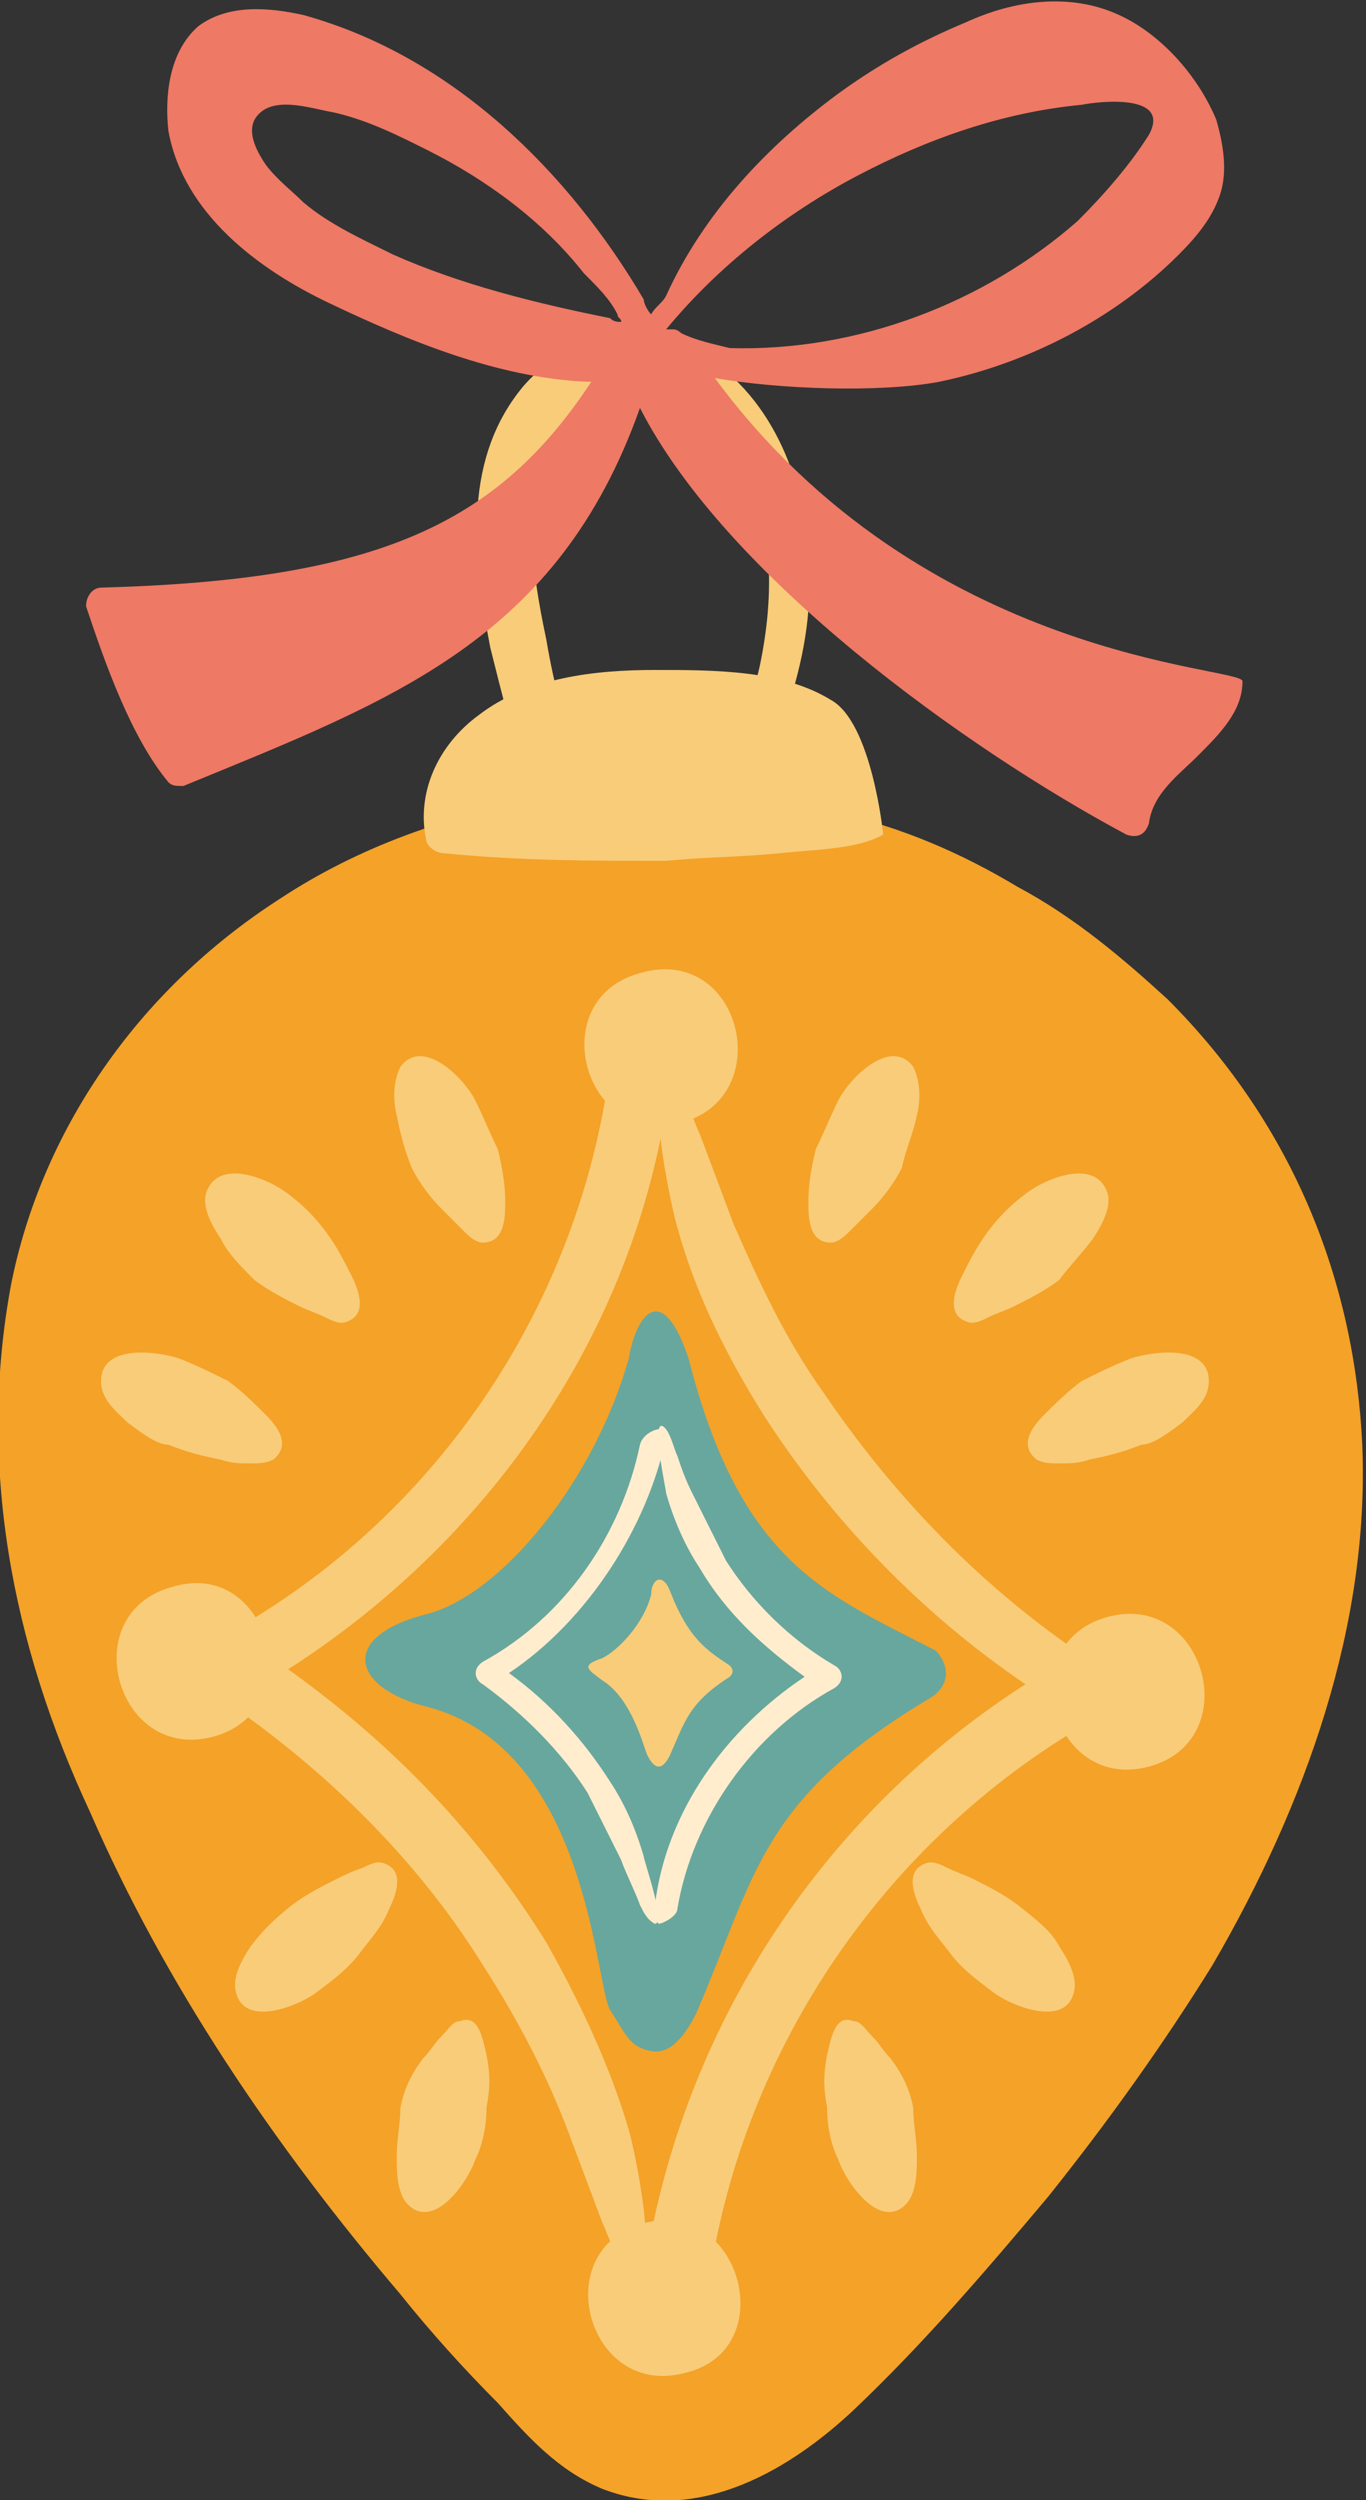 <?xml version="1.0" encoding="UTF-8"?> <!-- Generator: Adobe Illustrator 27.9.0, SVG Export Plug-In . SVG Version: 6.00 Build 0) --> <svg xmlns="http://www.w3.org/2000/svg" xmlns:xlink="http://www.w3.org/1999/xlink" id="Layer_1" x="0px" y="0px" viewBox="0 0 36.5 66.8" style="enable-background:new 0 0 36.5 66.8;" xml:space="preserve"><rect x="0" y="0" width="36.5" height="66.8" fill="#333333" stroke="none"/> <style type="text/css"> .st0{fill-rule:evenodd;clip-rule:evenodd;fill:#F8CC79;} .st1{fill-rule:evenodd;clip-rule:evenodd;fill:#F4A228;} .st2{fill-rule:evenodd;clip-rule:evenodd;fill:#68A79D;} .st3{fill-rule:evenodd;clip-rule:evenodd;fill:#FFEDCE;} .st4{fill-rule:evenodd;clip-rule:evenodd;fill:#EE7965;} </style> <g> <path class="st0" d="M14,10.3c1.5-1.7,4-1.7,5.6-0.2s2.2,4,2,6.2c-0.1,1.3-0.5,2.6-1,3.8c-0.4,1-1.1,2.5-2.1,3.1 c-0.1,0-0.2,0-0.2-0.1c0-0.9,0.6-1.7,1-2.5c0.4-0.9,0.8-1.9,1-2.8c0.4-1.9,0.4-4-0.6-5.7c-1-1.6-3.1-2.4-4.5-0.8 c-1.4,1.5-1,3.9-0.6,5.8c0.2,1.2,0.5,2.3,0.9,3.4c0.4,1.2,1,2.2,1.4,3.4c0.3,0.7-0.8,1.1-1.2,0.5c-0.7-1-1.2-2.3-1.6-3.5 c-0.4-1.2-0.7-2.4-1-3.6C12.6,14.7,12.4,12.2,14,10.3z"></path> <path class="st1" d="M0.3,34.3c0.8-4,3.3-7.8,7.2-10.3c4.1-2.7,9.8-3.6,14.8-2.3c1.8,0.4,3.4,1.1,4.9,2c1.5,0.8,2.8,1.9,4,3 c3.4,3.4,5,7.6,5.2,11.9c0.2,4.8-1.5,9.6-4,13.9c-1.3,2.1-2.8,4.2-4.4,6.2c-1.6,1.9-3.3,3.9-5.2,5.7c-1.6,1.5-4.1,3.1-6.7,2.1 c-1.2-0.5-2-1.4-2.8-2.3c-0.9-0.9-1.8-1.9-2.6-2.9c-3.4-4-6.3-8.3-8.3-12.9C0.3,43.9-0.6,39.1,0.3,34.3z"></path> <path class="st0" d="M10.6,29.8c-0.1-0.4-0.1-0.9,0.1-1.3c0.6-0.8,1.7,0.3,2,0.9c0.2,0.4,0.4,0.9,0.6,1.3c0.1,0.4,0.2,0.9,0.2,1.4 c0,0.4,0,1.1-0.6,1.1c-0.2,0-0.4-0.2-0.5-0.3c-0.2-0.2-0.4-0.4-0.6-0.6c-0.3-0.3-0.6-0.7-0.8-1.1C10.8,30.7,10.7,30.3,10.6,29.8z"></path> <path class="st0" d="M3.4,38c-0.3-0.3-0.7-0.6-0.7-1.1c0-1,1.5-0.8,2.1-0.6c0.5,0.2,0.9,0.4,1.3,0.6c0.4,0.3,0.7,0.6,1,0.9 s0.7,0.8,0.2,1.2c-0.2,0.1-0.4,0.1-0.6,0.1c-0.3,0-0.5,0-0.8-0.1c-0.5-0.1-0.9-0.2-1.4-0.4C4.2,38.6,3.8,38.3,3.4,38z"></path> <path class="st0" d="M6.7,52c-0.2,0.3-0.5,0.8-0.4,1.2c0.2,1,1.7,0.4,2.2,0c0.4-0.3,0.8-0.6,1.1-1s0.6-0.7,0.8-1.2 c0.2-0.4,0.4-1-0.1-1.2c-0.2-0.1-0.4,0-0.6,0.1C9.4,50,9.2,50.1,9,50.2c-0.4,0.2-0.8,0.4-1.2,0.7C7.3,51.3,7,51.6,6.7,52z"></path> <g> <path class="st2" d="M18.4,36.3c1.4,5.5,3.7,6.3,6.6,7.8c0.3,0.3,0.5,0.9-0.2,1.3c-4.5,2.7-4.6,4.7-6.2,8.4 c-0.3,0.6-0.7,1.1-1.2,1c-0.6-0.1-0.7-0.5-1.1-1.1c-0.4-0.7-0.6-7-4.9-8.1c-2-0.5-2.4-1.9,0.1-2.5c2-0.6,4.4-3.6,5.3-6.8 C17,35.1,17.7,34.2,18.4,36.3z"></path> <g> <path class="st3" d="M21.5,44.8c-1.1-0.8-2.1-1.7-2.8-2.9c-0.4-0.6-0.7-1.3-0.9-2c0-0.1-0.4-1.9-0.1-1.8c0.2,0.1,0.3,0.6,0.4,0.8 c0.1,0.3,0.2,0.6,0.4,1c0.3,0.6,0.6,1.2,0.9,1.8c0.7,1.1,1.7,2.1,2.9,2.8c0.2,0.1,0.3,0.4,0,0.6c-2.2,1.2-3.8,3.5-4.2,5.9 c0,0.2-0.4,0.4-0.5,0.4c-0.1-0.1-0.1-0.3-0.1-0.5C17.8,48.4,19.4,46.2,21.5,44.8z"></path> <path class="st3" d="M13.6,44.7c1.1,0.8,2,1.8,2.7,2.9c0.4,0.6,0.7,1.3,0.9,2c0,0.1,0.6,1.8,0.3,1.8c-0.2-0.1-0.3-0.3-0.4-0.5 c-0.1-0.3-0.4-0.9-0.5-1.2c-0.3-0.6-0.6-1.2-0.9-1.8C15,46.8,14,45.8,12.9,45c-0.2-0.1-0.3-0.4,0-0.6c2.2-1.2,3.7-3.4,4.2-5.8 c0.1-0.4,0.8-0.6,0.7-0.2C17.3,40.8,15.7,43.3,13.6,44.7z"></path> </g> <path class="st0" d="M17.9,42.5c0.5,1.3,1,1.6,1.6,2c0.1,0.1,0.1,0.2,0,0.3c-1.1,0.7-1.2,1.2-1.6,2.1c-0.1,0.2-0.2,0.3-0.3,0.3 s-0.2-0.1-0.3-0.3c-0.1-0.2-0.4-1.5-1.2-2c-0.4-0.3-0.6-0.4,0-0.6c0.4-0.2,1.1-0.9,1.3-1.7C17.4,42.2,17.7,42,17.9,42.5z"></path> </g> <path class="st0" d="M12.8,19.1c1.3-1,3.1-1.2,4.7-1.2c1.6,0,3.4,0,4.7,0.8c1.1,0.6,1.4,3.6,1.4,3.6c-0.7,0.4-1.9,0.4-2.8,0.5 c-1,0.1-2,0.1-3,0.2c-2,0-3.9,0-5.9-0.2c-0.2,0-0.4-0.1-0.5-0.3C11.1,21.2,11.7,19.9,12.8,19.1z"></path> <path class="st0" d="M18.2,30c-2.6,0.7-3.7-3.3-1.1-4C19.8,25.2,20.8,29.3,18.2,30z"></path> <g> <g> <path class="st0" d="M27.4,45c-2.8-1.9-5.2-4.4-7-7.2c-1-1.6-1.8-3.2-2.3-5c-0.1-0.3-0.9-3.8-0.2-3.6c0.5,0.1,0.6,0.7,0.8,1.1 c0.3,0.8,0.6,1.6,0.9,2.4c0.7,1.6,1.4,3.1,2.4,4.5c1.9,2.8,4.3,5.3,7.2,7.2c0.5,0.3,0.7,1.1,0.1,1.5C23.8,49,20,54.5,19,60.6 c-0.2,1-1.8,0.7-1.7-0.4C18.4,53.9,22.1,48.4,27.4,45z"></path> <path class="st0" d="M7.7,44.6c2.8,2,5.1,4.4,6.9,7.3c0.9,1.6,1.7,3.3,2.2,5c0.1,0.3,0.9,3.9,0.1,3.6c-0.5-0.1-0.6-0.7-0.8-1.1 c-0.3-0.8-0.6-1.6-0.9-2.4c-0.6-1.6-1.4-3.1-2.3-4.5c-1.8-2.9-4.3-5.3-7.1-7.2c-0.5-0.3-0.7-1.1,0-1.5c5.6-3,9.4-8.5,10.4-14.6 c0.2-1,1.8-0.6,1.6,0.4C16.8,35.8,13,41.2,7.7,44.6z"></path> </g> <path class="st0" d="M5.7,46.4c-2.6,0.7-3.7-3.3-1.1-4C7.2,41.6,8.3,45.7,5.7,46.4z"></path> </g> <path class="st0" d="M18.3,63.4c-2.6,0.7-3.7-3.3-1.1-4C19.8,58.7,20.9,62.8,18.3,63.4z"></path> <path class="st0" d="M30.7,47.2c-2.6,0.7-3.7-3.3-1.1-4C32.2,42.5,33.3,46.5,30.7,47.2z"></path> <path class="st4" d="M2.7,15.7c-0.2,0-0.4,0.2-0.4,0.5c0.5,1.5,1.2,3.5,2.2,4.7C4.6,21,4.7,21,4.9,21c5.6-2.3,10-3.9,12.2-10.1 c2.3,4.5,8.7,9.1,13,11.4c0.3,0.1,0.5,0,0.6-0.3c0.1-0.8,0.8-1.3,1.3-1.8c0.6-0.6,1.2-1.2,1.2-2c0-0.4-8.5-0.5-14.1-8.1 c1.7,0.3,4.4,0.4,6,0.1c2.4-0.5,4.7-1.7,6.4-3.4c0.5-0.5,0.9-1,1.1-1.6c0.2-0.6,0.1-1.3-0.1-2C32,2,31,0.9,29.9,0.4 c-1.3-0.6-2.8-0.4-4.1,0.2c-1.2,0.5-2.3,1.1-3.4,1.9c-1.9,1.4-3.6,3.2-4.6,5.4c-0.1,0.2-0.3,0.3-0.4,0.5c-0.1-0.1-0.2-0.3-0.2-0.4 c-2-3.4-5.1-6.5-9.1-7.6c-0.9-0.2-2-0.3-2.8,0.3C4.5,1.4,4.4,2.6,4.5,3.5c0.4,2.2,2.4,3.7,4.3,4.6c2.1,1,4.5,2,6.9,2.1h0.1 C13.3,14,10.1,15.5,2.7,15.7L2.7,15.7z M16.5,8.4c0,0.1,0.1,0.1,0.1,0.2c-0.1,0-0.2,0-0.3-0.1c-2-0.4-4-0.9-5.8-1.7 C9.7,6.4,8.8,6,8.1,5.4c-0.3-0.3-0.7-0.6-1-1C6.9,4.1,6.6,3.6,6.8,3.2C7.2,2.5,8.3,2.9,8.9,3c0.9,0.2,1.7,0.6,2.5,1 c1.6,0.8,3.1,1.9,4.2,3.3C16,7.7,16.3,8,16.5,8.4L16.5,8.4L16.5,8.4z M19.5,9.3c-0.4-0.1-0.9-0.2-1.3-0.4c0,0-0.1-0.1-0.2-0.1 c-0.1,0-0.1,0-0.2,0c1.4-1.7,3.2-3.1,5.1-4.1c1.9-1,3.9-1.7,6-1.9c0.5-0.1,2.4-0.3,1.8,0.8c-0.5,0.8-1.2,1.6-1.9,2.3l0,0 C26.3,8.1,22.9,9.4,19.5,9.3z"></path> <path class="st0" d="M10.6,57.6c0,0.4,0,1,0.3,1.3c0.7,0.7,1.6-0.6,1.8-1.2c0.2-0.4,0.3-0.9,0.3-1.4c0.1-0.5,0.1-0.9,0-1.4 c-0.1-0.4-0.2-1.1-0.7-0.9c-0.2,0-0.3,0.2-0.5,0.4c-0.2,0.2-0.3,0.4-0.5,0.6c-0.3,0.4-0.5,0.8-0.6,1.3 C10.7,56.7,10.6,57.2,10.6,57.6z"></path> <path class="st0" d="M5.9,33.1c-0.2-0.3-0.5-0.8-0.4-1.2c0.3-1,1.7-0.4,2.2,0c0.4,0.3,0.7,0.6,1,1s0.5,0.8,0.7,1.2 c0.2,0.4,0.4,1-0.1,1.2c-0.2,0.1-0.4,0-0.6-0.1C8.5,35.1,8.2,35,8,34.9c-0.4-0.2-0.8-0.4-1.2-0.7C6.4,33.8,6.1,33.5,5.9,33.1z"></path> <path class="st0" d="M24.5,29.8c0.1-0.4,0.1-0.9-0.1-1.3c-0.6-0.8-1.7,0.3-2,0.9c-0.2,0.4-0.4,0.9-0.6,1.3 c-0.1,0.4-0.2,0.9-0.2,1.4c0,0.4,0,1.1,0.6,1.1c0.2,0,0.4-0.2,0.5-0.3c0.2-0.2,0.4-0.4,0.6-0.6c0.3-0.3,0.6-0.7,0.8-1.1 C24.2,30.7,24.4,30.3,24.5,29.8z"></path> <path class="st0" d="M31.6,38c0.3-0.3,0.7-0.6,0.7-1.1c0-1-1.5-0.8-2.1-0.6c-0.5,0.2-0.9,0.4-1.3,0.6c-0.4,0.3-0.7,0.6-1,0.9 s-0.7,0.8-0.2,1.2c0.2,0.1,0.4,0.1,0.6,0.1c0.3,0,0.5,0,0.8-0.1c0.5-0.1,0.9-0.2,1.4-0.4C30.8,38.6,31.2,38.3,31.6,38z"></path> <path class="st0" d="M28.3,52c0.2,0.3,0.5,0.8,0.4,1.2c-0.2,1-1.7,0.4-2.2,0c-0.4-0.3-0.8-0.6-1.1-1s-0.6-0.7-0.8-1.2 c-0.2-0.4-0.4-1,0.1-1.2c0.2-0.1,0.4,0,0.6,0.1c0.2,0.1,0.5,0.2,0.7,0.3c0.4,0.2,0.8,0.4,1.2,0.7C27.7,51.3,28.1,51.6,28.3,52z"></path> <path class="st0" d="M24.5,57.6c0,0.4,0,1-0.3,1.3c-0.7,0.7-1.6-0.6-1.8-1.2c-0.2-0.4-0.3-0.9-0.3-1.4c-0.1-0.5-0.1-0.9,0-1.4 c0.1-0.4,0.2-1.1,0.7-0.9c0.2,0,0.3,0.2,0.5,0.4c0.2,0.2,0.3,0.4,0.5,0.6c0.3,0.4,0.5,0.8,0.6,1.3C24.4,56.7,24.5,57.2,24.5,57.6z"></path> <path class="st0" d="M29.2,33.1c0.2-0.3,0.5-0.8,0.4-1.2c-0.3-1-1.7-0.4-2.2,0c-0.4,0.3-0.7,0.6-1,1s-0.5,0.8-0.7,1.2 c-0.2,0.4-0.4,1,0.1,1.2c0.2,0.1,0.4,0,0.6-0.1c0.2-0.1,0.5-0.2,0.7-0.3c0.4-0.2,0.8-0.4,1.2-0.7C28.6,33.8,28.9,33.5,29.2,33.1z"></path> </g> </svg> 
